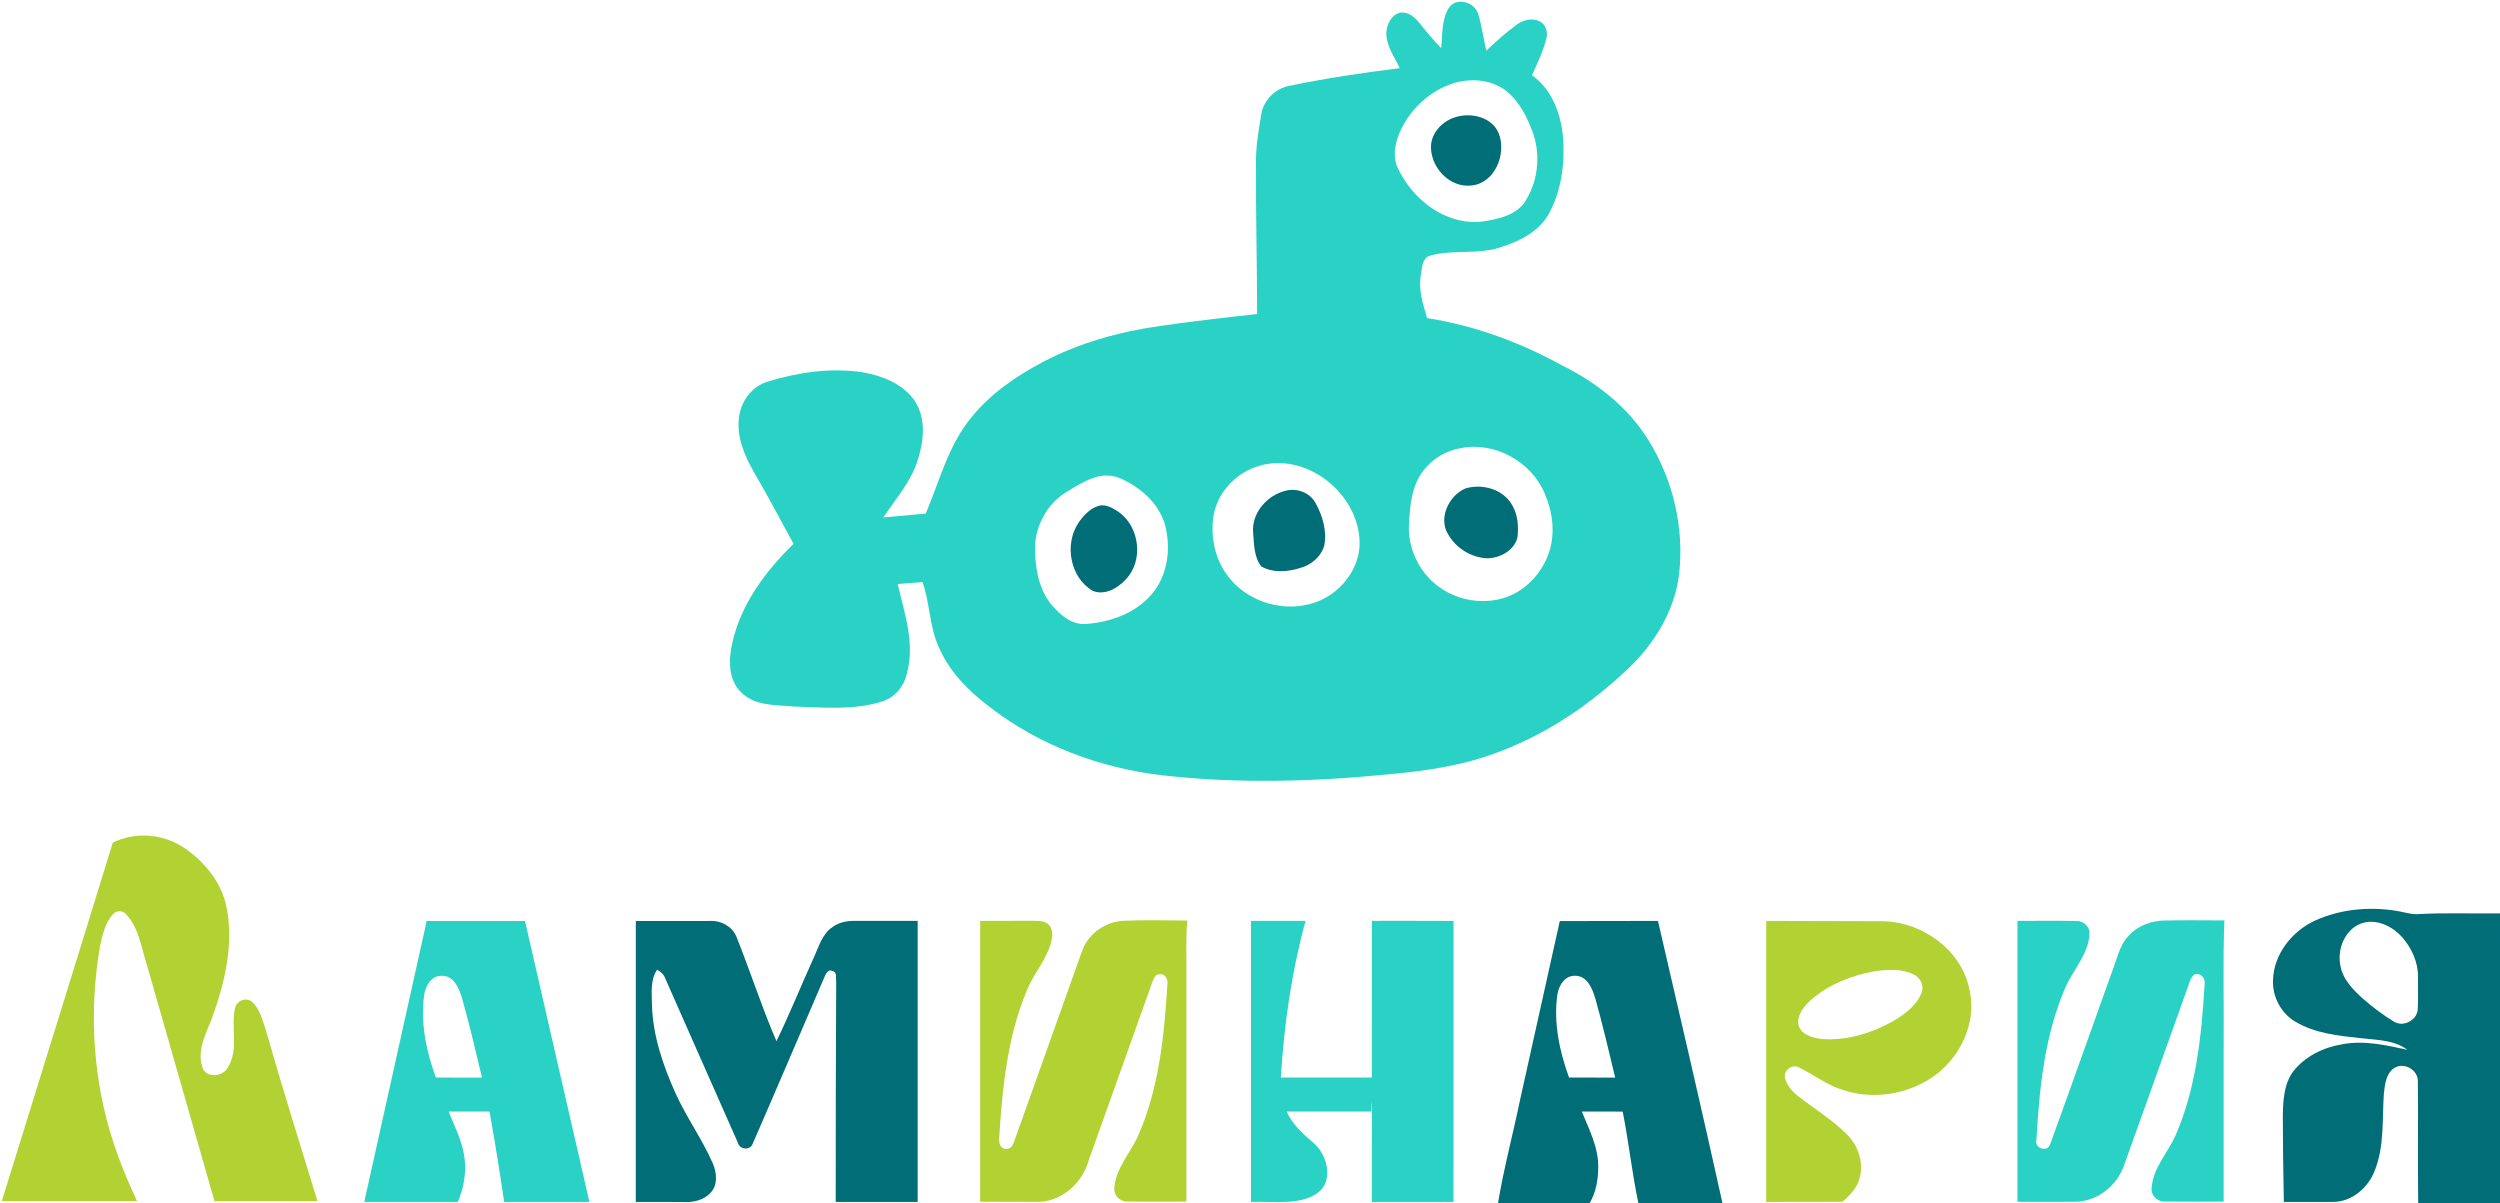<?xml version="1.0" encoding="UTF-8"?> <svg xmlns="http://www.w3.org/2000/svg" width="985pt" height="474pt" viewBox="0 0 985 474" version="1.1"><g id="#2ad2c5ff"><path fill="#2ad2c5" opacity="1.00" d=" M 570.93 2.98 C 573.83 -1.27 581.01 0.83 582.37 5.43 C 583.86 10.17 584.46 15.14 585.62 19.96 C 589.44 16.32 593.38 12.76 597.67 9.66 C 600.19 7.80 603.74 6.98 606.66 8.41 C 608.98 9.58 609.92 12.48 609.34 14.92 C 608.12 20.07 605.74 24.84 603.60 29.65 C 611.69 35.37 615.23 45.41 615.90 54.95 C 616.54 64.96 615.08 75.40 610.22 84.27 C 606.30 91.36 598.54 95.13 591.13 97.47 C 582.16 100.42 572.48 98.18 563.44 100.72 C 560.35 101.66 560.31 105.46 559.85 108.07 C 558.74 113.96 560.60 119.76 562.29 125.33 C 581.12 128.28 599.18 134.97 615.83 144.17 C 629.28 150.83 641.50 160.54 649.48 173.40 C 659.14 188.93 663.61 207.76 661.59 225.96 C 659.94 240.49 651.93 253.58 641.45 263.47 C 627.04 277.16 610.32 288.65 591.71 295.79 C 577.52 301.47 562.30 303.72 547.16 305.07 C 517.59 308.01 487.68 308.82 458.10 305.49 C 433.42 302.63 409.24 293.64 389.58 278.27 C 381.46 272.15 374.08 264.60 369.97 255.16 C 366.16 247.01 366.46 237.76 363.47 229.35 C 360.20 229.60 356.94 229.85 353.69 230.10 C 356.38 241.62 360.60 253.63 357.28 265.49 C 356.17 270.47 352.56 274.84 347.63 276.37 C 336.42 279.92 324.49 278.74 312.94 278.38 C 305.83 277.71 297.62 278.27 292.11 272.89 C 286.82 267.84 287.01 259.75 288.56 253.15 C 291.98 237.94 301.69 224.99 312.65 214.27 C 307.48 204.82 302.48 195.27 297.04 185.98 C 293.21 179.35 290.02 171.73 291.25 163.92 C 292.09 157.78 296.47 152.19 302.46 150.35 C 314.48 146.68 327.27 144.81 339.80 146.66 C 347.48 147.99 355.60 151.12 360.26 157.72 C 365.03 164.74 364.03 173.94 361.48 181.59 C 358.80 189.99 352.81 196.64 348.03 203.87 C 353.60 203.37 359.17 202.85 364.75 202.36 C 370.14 189.53 373.65 175.49 382.65 164.54 C 390.15 155.20 400.21 148.30 410.71 142.72 C 425.09 135.11 440.99 130.71 457.05 128.44 C 469.77 126.59 482.54 125.14 495.31 123.73 C 495.28 104.15 494.77 84.58 494.87 65.00 C 494.67 58.26 495.87 51.59 496.95 44.95 C 497.85 39.49 502.47 34.89 507.88 33.85 C 522.30 30.82 536.90 28.69 551.52 26.85 C 549.42 22.38 546.13 18.10 546.21 12.94 C 546.39 9.55 548.29 5.48 552.01 4.95 C 555.24 4.66 557.75 7.14 559.61 9.47 C 562.19 12.75 564.88 15.96 567.82 18.94 C 568.40 13.61 567.90 7.67 570.93 2.98 M 573.42 32.58 C 564.78 35.06 557.40 41.27 553.02 49.07 C 550.28 54.03 548.28 60.10 550.49 65.65 C 556.17 78.39 569.39 88.87 583.91 87.30 C 590.36 86.35 598.17 84.73 601.49 78.41 C 606.23 70.39 607.01 60.23 603.68 51.54 C 601.49 45.86 598.64 40.14 593.88 36.17 C 588.28 31.51 580.27 30.68 573.42 32.58 M 575.50 176.58 C 567.13 177.93 559.81 184.13 557.25 192.24 C 555.63 197.32 555.28 202.72 555.08 208.01 C 555.10 217.43 560.01 226.74 567.93 231.90 C 574.82 236.51 583.72 238.01 591.73 235.84 C 600.52 233.45 607.51 226.12 610.34 217.57 C 612.86 209.99 611.74 201.63 608.61 194.41 C 603.32 181.89 588.93 173.86 575.50 176.58 M 497.22 183.24 C 487.96 185.47 480.13 193.12 478.25 202.53 C 476.85 210.34 478.27 218.76 482.69 225.42 C 489.64 236.14 503.77 241.32 516.06 237.98 C 526.17 235.46 534.52 226.47 535.61 216.00 C 537.05 196.38 516.48 178.47 497.22 183.24 M 431.12 188.18 C 427.15 189.52 423.55 191.77 419.99 193.95 C 412.54 198.63 407.83 207.22 407.79 216.01 C 407.83 223.89 409.26 232.31 414.51 238.51 C 417.84 242.49 422.48 246.28 427.99 245.85 C 437.39 245.13 447.07 241.71 453.46 234.51 C 460.04 227.12 461.49 216.27 459.05 206.93 C 456.71 198.36 449.45 192.13 441.63 188.55 C 438.33 187.08 434.52 187.01 431.12 188.18 Z"></path><path fill="#2ad2c5" opacity="1.00" d=" M 168.11 362.88 C 181.02 362.87 193.93 362.87 206.85 362.88 C 215.31 399.77 223.78 436.66 232.23 473.56 C 221.04 473.57 209.84 473.56 198.65 473.56 C 196.88 461.66 195.03 449.78 192.85 437.95 C 187.49 437.93 182.12 437.94 176.76 437.94 C 179.37 444.47 182.80 450.89 183.18 458.05 C 183.54 463.36 182.47 468.70 180.37 473.57 C 168.09 473.55 155.80 473.57 143.52 473.56 C 151.71 436.66 159.90 399.77 168.11 362.88 M 167.14 391.92 C 165.56 402.97 167.97 414.17 171.72 424.55 C 177.79 424.58 183.85 424.54 189.91 424.58 C 187.39 414.01 184.93 403.41 181.94 392.96 C 180.79 389.23 178.70 384.29 174.03 384.47 C 169.97 384.35 167.65 388.38 167.14 391.92 Z"></path><path fill="#2ad2c5" opacity="1.00" d=" M 492.88 362.82 C 500.05 362.81 507.22 362.81 514.39 362.82 C 508.87 382.95 505.93 403.74 504.65 424.56 C 516.60 424.56 528.55 424.57 540.50 424.56 C 540.50 403.97 540.49 383.39 540.51 362.81 C 551.24 362.83 561.97 362.77 572.70 362.85 C 572.66 399.75 572.71 436.66 572.68 473.57 C 561.95 473.55 551.23 473.57 540.50 473.56 C 540.51 460.24 540.47 446.92 540.55 433.60 C 540.42 435.04 540.33 436.49 540.26 437.94 C 529.16 437.95 518.06 437.92 506.96 437.95 C 509.14 442.86 513.06 446.54 517.10 449.93 C 521.60 453.64 524.04 459.90 522.41 465.62 C 521.05 469.72 516.75 471.85 512.82 472.78 C 506.27 474.19 499.52 473.33 492.88 473.56 C 492.87 436.65 492.87 399.73 492.88 362.82 Z"></path><path fill="#2ad2c5" opacity="1.00" d=" M 794.88 362.82 C 802.59 362.86 810.30 362.71 818.01 362.88 C 820.81 362.73 823.45 365.06 823.26 367.95 C 822.89 375.90 816.96 381.89 813.86 388.84 C 805.61 407.77 803.50 428.63 802.37 449.04 C 801.39 452.43 806.77 454.24 807.77 450.82 C 816.01 428.25 823.97 405.57 832.10 382.95 C 834.06 378.11 834.93 372.57 838.70 368.68 C 842.32 364.64 847.77 362.70 853.12 362.68 C 860.88 362.52 868.65 362.62 876.41 362.65 C 875.75 379.43 876.30 396.25 876.12 413.04 C 876.12 433.17 876.13 453.30 876.12 473.44 C 868.42 473.40 860.72 473.51 853.03 473.40 C 850.08 473.60 847.37 471.02 847.73 468.02 C 848.29 460.15 854.13 454.22 857.20 447.28 C 865.31 428.63 867.39 408.10 868.61 388.00 C 869.10 385.48 867.02 382.94 864.41 384.04 C 862.83 385.53 862.48 387.77 861.71 389.70 C 853.37 413.07 845.05 436.45 836.64 459.79 C 833.69 467.47 826.29 473.26 817.95 473.49 C 810.26 473.56 802.57 473.46 794.88 473.50 C 794.87 436.60 794.87 399.71 794.88 362.82 Z"></path></g><g id="#006d77ff"><path fill="#006d77" opacity="1.00" d=" M 573.26 46.22 C 579.44 44.17 587.87 46.04 590.51 52.57 C 593.62 60.49 589.16 71.96 580.01 73.05 C 571.10 74.30 563.16 65.56 563.85 56.92 C 564.39 51.84 568.53 47.73 573.26 46.22 Z"></path><path fill="#006d77" opacity="1.00" d=" M 577.40 192.44 C 584.04 190.44 592.39 192.75 595.84 199.10 C 598.10 202.97 598.39 207.59 597.85 211.95 C 596.40 217.02 591.00 219.87 586.00 219.97 C 579.70 219.70 573.70 216.03 570.58 210.54 C 566.56 204.16 570.89 195.20 577.40 192.44 Z"></path><path fill="#006d77" opacity="1.00" d=" M 506.44 193.38 C 510.81 192.14 515.93 194.00 518.22 198.00 C 521.07 203.07 522.85 209.01 521.78 214.85 C 520.56 219.36 516.54 222.66 512.13 223.83 C 507.22 225.37 501.46 225.80 496.89 223.13 C 494.09 219.46 494.08 214.42 493.75 210.00 C 492.99 202.26 499.14 195.17 506.44 193.38 Z"></path><path fill="#006d77" opacity="1.00" d=" M 432.37 199.46 C 435.25 198.32 438.19 200.03 440.54 201.59 C 449.09 207.35 450.73 221.05 443.41 228.45 C 440.22 231.85 435.09 234.78 430.42 232.74 C 421.57 227.42 419.29 214.49 424.88 206.04 C 426.76 203.29 429.16 200.62 432.37 199.46 Z"></path><path fill="#006d77" opacity="1.00" d=" M 911.97 362.78 C 921.75 358.30 932.90 357.18 943.49 358.76 C 946.33 359.14 949.10 360.11 951.99 360.20 C 962.98 359.54 974.00 360.02 985.00 359.88 L 985.00 474.00 L 952.77 474.00 C 952.53 458.00 952.83 441.98 952.63 425.98 C 952.73 421.56 947.26 418.44 943.49 420.70 C 940.06 422.81 939.67 427.28 939.24 430.90 C 938.56 440.88 939.47 451.24 935.82 460.78 C 933.34 467.75 926.68 473.69 919.00 473.55 C 912.61 473.62 906.22 473.53 899.83 473.56 C 899.60 462.37 899.47 451.17 899.43 439.98 C 899.52 433.98 899.75 427.46 903.36 422.38 C 908.02 416.21 915.45 412.64 922.96 411.42 C 931.55 409.79 940.14 411.83 948.52 413.62 C 943.18 409.64 936.28 409.77 929.98 409.02 C 921.25 408.10 912.11 407.15 904.41 402.57 C 898.70 399.25 895.26 392.66 895.57 386.09 C 895.87 375.95 903.00 366.99 911.97 362.78 M 931.35 363.52 C 924.37 365.31 920.79 373.39 922.05 380.09 C 922.88 385.79 927.16 390.05 931.26 393.72 C 935.06 396.97 939.03 400.05 943.34 402.59 C 946.94 404.74 952.14 402.04 952.58 397.90 C 952.85 393.58 952.62 389.25 952.69 384.93 C 952.79 379.22 950.25 373.70 946.60 369.41 C 942.87 365.21 937.06 362.14 931.35 363.52 Z"></path><path fill="#006d77" opacity="1.00" d=" M 250.51 362.88 C 260.33 362.87 270.16 362.88 279.99 362.86 C 284.15 362.66 288.39 365.02 290.09 368.89 C 295.59 382.57 300.06 396.68 305.92 410.22 C 311.13 399.54 315.55 388.48 320.46 377.66 C 322.57 373.28 323.80 367.96 328.14 365.17 C 330.69 363.33 333.89 362.78 336.97 362.81 C 345.17 362.80 353.36 362.82 361.56 362.82 C 361.57 399.73 361.57 436.64 361.56 473.56 C 350.80 473.57 340.03 473.55 329.27 473.57 C 329.25 444.71 329.32 415.86 329.46 387.00 C 329.24 385.54 329.99 382.96 327.96 382.57 C 326.34 381.63 325.38 383.73 324.87 384.87 C 315.42 406.80 306.09 428.79 296.54 450.67 C 295.59 453.33 291.44 453.00 290.76 450.31 C 281.09 428.59 271.57 406.79 261.92 385.06 C 261.39 383.65 260.10 382.82 258.93 382.02 C 256.12 386.08 256.84 391.30 256.87 395.97 C 257.22 408.15 261.25 419.83 266.20 430.85 C 270.50 440.31 276.65 448.81 280.83 458.33 C 282.40 461.99 282.94 466.82 279.97 469.94 C 277.22 472.94 272.97 473.85 269.04 473.59 C 262.86 473.53 256.68 473.58 250.50 473.56 C 250.50 436.67 250.49 399.77 250.51 362.88 Z"></path><path fill="#006d77" opacity="1.00" d=" M 614.56 362.90 C 627.45 362.82 640.35 362.94 653.24 362.84 C 661.78 399.88 670.47 436.88 678.64 474.00 L 645.52 474.00 C 642.98 462.09 641.74 449.92 639.33 437.97 C 633.96 437.92 628.59 437.93 623.23 437.95 C 626.11 445.04 629.86 452.14 629.70 460.01 C 629.67 464.84 628.81 469.78 626.35 474.00 L 590.22 474.00 C 592.51 460.21 596.16 446.68 598.99 432.99 C 604.18 409.63 609.39 386.27 614.56 362.90 M 613.57 392.09 C 612.07 403.09 614.45 414.23 618.20 424.55 C 624.26 424.57 630.32 424.55 636.38 424.57 C 633.90 414.14 631.44 403.70 628.55 393.38 C 627.38 389.68 625.59 384.74 621.03 384.48 C 616.67 384.01 614.05 388.32 613.57 392.09 Z"></path></g><g id="#b2d234ff"><path fill="#b2d234" opacity="1.00" d=" M 44.43 332.02 C 53.16 327.62 64.09 328.49 72.21 333.84 C 80.51 339.29 87.34 347.64 89.28 357.55 C 92.12 371.85 88.72 386.53 83.94 400.02 C 81.62 406.56 77.38 413.32 79.75 420.49 C 81.06 424.94 87.80 424.31 89.72 420.64 C 94.21 413.62 90.91 405.01 92.56 397.38 C 93.04 394.37 96.96 392.66 99.33 394.75 C 102.37 397.54 103.34 401.78 104.65 405.54 C 111.12 428.21 118.17 450.70 125.08 473.24 C 111.56 473.26 98.03 473.23 84.51 473.26 C 75.50 441.87 66.54 410.47 57.56 379.08 C 55.53 372.60 54.51 365.35 49.68 360.23 C 48.33 358.56 45.70 358.63 44.39 360.31 C 41.35 363.79 40.35 368.51 39.39 372.91 C 34.66 400.40 36.82 429.17 46.52 455.40 C 48.69 461.48 51.27 467.41 54.01 473.26 C 36.24 473.24 18.47 473.26 0.71 473.24 C 15.25 426.16 29.97 379.13 44.43 332.02 Z"></path><path fill="#b2d234" opacity="1.00" d=" M 386.19 362.82 C 393.11 362.81 400.04 362.82 406.97 362.80 C 409.18 362.83 411.80 362.72 413.41 364.55 C 414.90 366.31 414.72 368.83 414.22 370.93 C 412.47 378.12 407.14 383.65 404.49 390.45 C 396.91 408.65 394.94 428.51 393.70 448.00 C 393.46 449.84 393.84 452.41 396.10 452.68 C 398.09 453.03 399.20 451.12 399.66 449.50 C 408.54 424.46 417.58 399.48 426.43 374.43 C 428.95 367.62 435.87 362.94 443.08 362.77 C 451.33 362.44 459.60 362.61 467.86 362.70 C 467.25 367.78 467.46 372.90 467.44 378.01 C 467.43 409.82 467.44 441.63 467.44 473.44 C 459.64 473.39 451.83 473.54 444.04 473.38 C 441.15 473.49 438.72 470.83 439.05 467.98 C 439.62 460.19 445.39 454.28 448.45 447.43 C 456.64 428.73 458.70 408.13 459.94 387.97 C 460.32 386.14 459.20 383.49 456.97 383.90 C 455.17 383.60 454.56 385.71 454.01 386.98 C 445.71 410.33 437.31 433.65 429.01 457.01 C 426.47 466.31 417.95 473.89 408.02 473.54 C 400.74 473.48 393.46 473.51 386.18 473.49 C 386.19 436.60 386.18 399.71 386.19 362.82 Z"></path><path fill="#b2d234" opacity="1.00" d=" M 695.88 362.84 C 711.25 362.89 726.61 362.91 741.98 362.96 C 757.54 363.30 772.95 374.37 776.00 390.03 C 779.33 404.88 770.40 420.46 757.03 426.96 C 746.97 432.12 734.68 432.89 724.13 428.76 C 718.64 426.64 713.89 423.06 708.63 420.49 C 705.98 419.17 702.64 421.88 703.30 424.75 C 703.97 427.62 706.05 429.90 708.27 431.73 C 714.79 436.87 722.01 441.19 727.87 447.13 C 732.29 451.55 734.38 458.36 732.64 464.44 C 731.54 468.18 728.80 471.09 725.86 473.51 C 715.86 473.56 705.87 473.58 695.88 473.56 C 695.87 436.65 695.87 399.75 695.88 362.84 M 738.52 382.70 C 729.56 384.30 720.72 387.79 713.76 393.76 C 710.95 396.33 707.84 399.80 708.61 403.93 C 709.85 407.88 714.48 409.03 718.12 409.39 C 727.93 410.03 737.73 406.97 746.20 402.16 C 750.61 399.43 755.27 396.12 757.11 391.04 C 758.24 388.27 756.56 385.17 754.00 383.95 C 749.21 381.60 743.64 381.95 738.52 382.70 Z"></path></g></svg> 